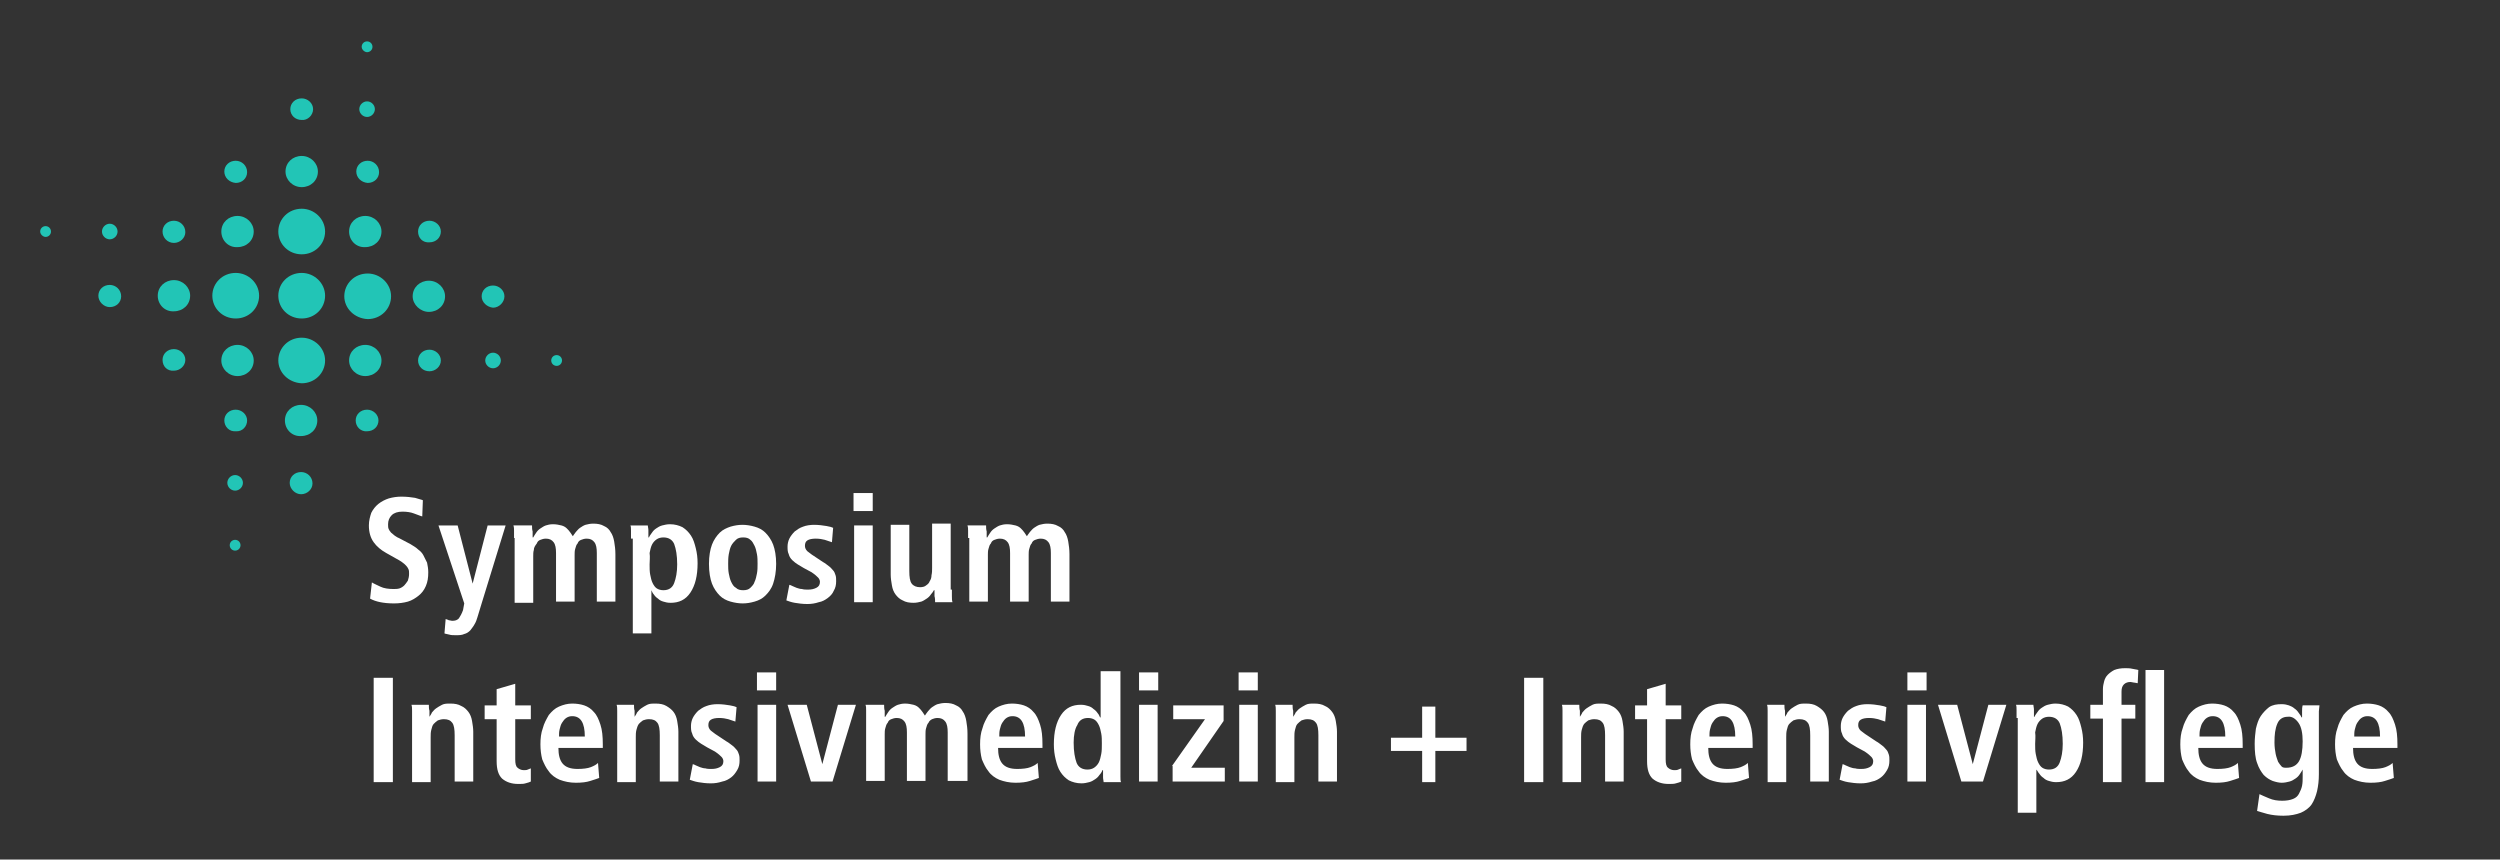 <?xml version="1.0" encoding="utf-8"?>
<!-- Generator: Adobe Illustrator 23.0.4, SVG Export Plug-In . SVG Version: 6.00 Build 0)  -->
<svg version="1.1" id="Ebene_1" xmlns="http://www.w3.org/2000/svg" xmlns:xlink="http://www.w3.org/1999/xlink" x="0px" y="0px"
	 viewBox="0 0 416.8 143.3" style="enable-background:new 0 0 416.8 143.3;" xml:space="preserve">
<rect x="0" y="0" width="416.8" height="143.3" fill="#333333" stroke="none"/>
<style type="text/css">
	.st0{fill:#22C5B6;}
	.st1{fill:#FFFFFF;}
</style>
<g>
	<path class="st0" d="M6.7,38.6c0-0.5,0.4-0.9,0.9-0.9s0.9,0.4,0.9,0.9s-0.4,0.9-0.9,0.9C7.2,39.5,6.7,39.1,6.7,38.6"/>
	<path class="st0" d="M17,38.6c0-0.7,0.6-1.3,1.3-1.3c0.7,0,1.3,0.6,1.3,1.3s-0.6,1.3-1.3,1.3C17.6,39.9,17,39.3,17,38.6"/>
	<path class="st0" d="M27.1,38.6c0-1,0.8-1.8,1.9-1.8c1,0,1.9,0.8,1.9,1.9c0,1-0.9,1.8-1.9,1.8C27.9,40.5,27.1,39.6,27.1,38.6"/>
	<path class="st0" d="M36.9,38.6c0-1.5,1.2-2.6,2.7-2.6s2.7,1.2,2.7,2.6c0,1.5-1.2,2.6-2.7,2.6C38.1,41.3,36.9,40.1,36.9,38.6"/>
	<path class="st0" d="M46.4,38.6c0-2.1,1.7-3.8,3.9-3.8c2.1,0,3.9,1.7,3.9,3.8s-1.7,3.8-3.9,3.8C48.1,42.4,46.4,40.7,46.4,38.6"/>
	<path class="st0" d="M58.2,38.6c0-1.5,1.2-2.6,2.7-2.6s2.7,1.2,2.7,2.6c0,1.5-1.2,2.6-2.7,2.6C59.4,41.3,58.2,40.1,58.2,38.6"/>
	<path class="st0" d="M69.7,38.6c0-1,0.8-1.8,1.9-1.8c1,0,1.9,0.8,1.9,1.8s-0.8,1.8-1.9,1.8C70.5,40.5,69.7,39.7,69.7,38.6"/>
	<path class="st0" d="M16.4,49.3c0-1,0.8-1.8,1.9-1.8c1,0,1.9,0.8,1.9,1.9c0,1-0.8,1.8-1.9,1.8C17.3,51.2,16.4,50.3,16.4,49.3"/>
	<path class="st0" d="M26.3,49.3c0-1.5,1.2-2.6,2.7-2.6s2.7,1.2,2.7,2.6c0,1.5-1.2,2.6-2.7,2.6C27.5,52,26.3,50.8,26.3,49.3"/>
	<path class="st0" d="M68.8,49.4c0-1.5,1.2-2.6,2.7-2.6s2.7,1.2,2.7,2.6c0,1.5-1.2,2.6-2.7,2.6C70.1,52,68.8,50.8,68.8,49.4"/>
	<path class="st0" d="M80.3,49.4c0-1,0.8-1.8,1.9-1.8c1,0,1.9,0.8,1.9,1.8s-0.9,1.9-1.9,1.9C81.2,51.2,80.3,50.4,80.3,49.4"/>
	<path class="st0" d="M27.1,60c0-1,0.8-1.8,1.9-1.8c1,0,1.9,0.8,1.9,1.8S30,61.8,29,61.8C27.9,61.9,27.1,61.1,27.1,60"/>
	<path class="st0" d="M36.9,60.1c0-1.5,1.2-2.6,2.7-2.6s2.7,1.2,2.7,2.6c0,1.5-1.2,2.6-2.7,2.6C38.1,62.7,36.9,61.5,36.9,60.1"/>
	<path class="st0" d="M46.4,60.1c0-2.1,1.7-3.8,3.9-3.8c2.1,0,3.9,1.7,3.9,3.8s-1.7,3.8-3.9,3.8C48.1,63.8,46.4,62.1,46.4,60.1"/>
	<path class="st0" d="M58.2,60.1c0-1.5,1.2-2.6,2.7-2.6s2.7,1.2,2.7,2.6c0,1.5-1.2,2.6-2.7,2.6C59.4,62.7,58.2,61.5,58.2,60.1"/>
	<path class="st0" d="M69.7,60.1c0-1,0.8-1.8,1.9-1.8c1,0,1.9,0.8,1.9,1.8s-0.9,1.8-1.9,1.8C70.5,61.9,69.7,61.1,69.7,60.1"/>
	<path class="st0" d="M80.9,60.1c0-0.7,0.6-1.3,1.3-1.3c0.7,0,1.3,0.6,1.3,1.3s-0.6,1.3-1.3,1.3C81.5,61.4,80.9,60.8,80.9,60.1"/>
	<path class="st0" d="M91.9,60.1c0-0.5,0.4-0.9,0.9-0.9s0.9,0.4,0.9,0.9S93.3,61,92.8,61S91.9,60.6,91.9,60.1"/>
	<path class="st0" d="M38.3,90.9c0-0.5,0.4-0.9,0.9-0.9s0.9,0.4,0.9,0.9s-0.4,0.9-0.9,0.9S38.3,91.4,38.3,90.9"/>
	<path class="st0" d="M37.9,80.5c0-0.7,0.6-1.3,1.3-1.3s1.3,0.6,1.3,1.3c0,0.7-0.6,1.3-1.3,1.3S37.9,81.2,37.9,80.5"/>
	<path class="st0" d="M37.4,70.1c0-1,0.8-1.8,1.9-1.8c1,0,1.9,0.8,1.9,1.8s-0.8,1.9-1.9,1.8C38.2,72,37.4,71.1,37.4,70.1"/>
	<path class="st0" d="M35.4,49.3c0-2.1,1.7-3.8,3.9-3.8c2.1,0,3.9,1.7,3.9,3.8s-1.7,3.8-3.9,3.8C37.1,53.1,35.4,51.4,35.4,49.3"/>
	<path class="st0" d="M37.4,28.6c0-1,0.8-1.8,1.9-1.8c1,0,1.9,0.8,1.9,1.9c0,1-0.8,1.8-1.9,1.8C38.2,30.4,37.4,29.6,37.4,28.6"/>
	<path class="st0" d="M48.3,80.5c0-1,0.8-1.8,1.9-1.8c1,0,1.9,0.8,1.9,1.9c0,1-0.9,1.8-1.9,1.8S48.3,81.5,48.3,80.5"/>
	<path class="st0" d="M47.5,70.1c0-1.5,1.2-2.6,2.7-2.6s2.7,1.2,2.7,2.6c0,1.5-1.2,2.6-2.7,2.6C48.7,72.8,47.5,71.6,47.5,70.1"/>
	<path class="st0" d="M46.4,49.3c0-2.1,1.7-3.8,3.9-3.8c2.1,0,3.9,1.7,3.9,3.8s-1.7,3.8-3.9,3.8C48.1,53.1,46.4,51.4,46.4,49.3"/>
	<path class="st0" d="M47.6,28.6c0-1.5,1.2-2.6,2.7-2.6s2.7,1.2,2.7,2.6c0,1.5-1.2,2.6-2.7,2.6S47.6,30,47.6,28.6"/>
	<path class="st0" d="M48.4,18.2c0-1,0.8-1.8,1.9-1.8c1,0,1.9,0.8,1.9,1.8s-0.9,1.9-1.9,1.8C49.2,20,48.4,19.2,48.4,18.2"/>
	<path class="st0" d="M59.3,70.1c0-1,0.8-1.8,1.9-1.8c1,0,1.9,0.8,1.9,1.8s-0.8,1.8-1.9,1.8C60.2,72,59.3,71.2,59.3,70.1"/>
	<path class="st0" d="M57.4,49.4c0-2.1,1.7-3.8,3.9-3.8c2.1,0,3.9,1.7,3.9,3.8s-1.7,3.8-3.9,3.8C59.1,53.1,57.4,51.4,57.4,49.4"/>
	<path class="st0" d="M59.4,28.6c0-1,0.8-1.8,1.9-1.8c1,0,1.9,0.8,1.9,1.9c0,1-0.8,1.8-1.9,1.8C60.2,30.4,59.4,29.6,59.4,28.6"/>
	<path class="st0" d="M59.9,18.2c0-0.7,0.6-1.3,1.3-1.3s1.3,0.6,1.3,1.3c0,0.7-0.6,1.3-1.3,1.3S59.9,18.9,59.9,18.2"/>
	<path class="st0" d="M60.3,7.8c0-0.5,0.4-0.9,0.9-0.9s0.9,0.4,0.9,0.9s-0.4,0.9-0.9,0.9C60.8,8.7,60.3,8.3,60.3,7.8"/>
	<path class="st1" d="M62,97.1c0.3,0.2,0.8,0.4,1.4,0.7c0.6,0.3,1.4,0.4,2.2,0.4c0.3,0,0.7,0,1-0.1s0.6-0.3,0.8-0.5
		c0.2-0.2,0.4-0.5,0.6-0.8c0.1-0.3,0.2-0.7,0.2-1.1c0-0.3,0-0.6-0.1-0.8c-0.1-0.2-0.2-0.4-0.4-0.6c-0.2-0.2-0.4-0.4-0.7-0.6
		c-0.3-0.2-0.6-0.4-1-0.6l-1.6-0.9c-0.9-0.5-1.6-1.1-2.1-1.8c-0.5-0.7-0.8-1.6-0.8-2.8c0-0.8,0.2-1.5,0.4-2.1
		c0.3-0.6,0.7-1.1,1.2-1.5s1.1-0.7,1.7-0.9c0.7-0.2,1.4-0.3,2.1-0.3c0.9,0,1.7,0.1,2.3,0.2c0.6,0.2,1.1,0.3,1.3,0.4l-0.1,2.7
		C70,86,69.6,85.8,69,85.6c-0.5-0.2-1.2-0.3-1.9-0.3c-0.8,0-1.4,0.2-1.8,0.6s-0.6,0.9-0.6,1.5c0,0.3,0,0.6,0.1,0.8
		c0.1,0.2,0.2,0.4,0.4,0.6c0.2,0.2,0.4,0.3,0.6,0.5c0.2,0.1,0.4,0.3,0.7,0.4l1.9,1c0.5,0.3,1,0.6,1.3,0.9c0.4,0.3,0.7,0.6,0.9,1
		c0.2,0.4,0.4,0.8,0.6,1.2c0.1,0.5,0.2,1,0.2,1.6c0,0.9-0.1,1.6-0.4,2.3c-0.3,0.7-0.7,1.2-1.2,1.6s-1.1,0.8-1.8,1
		c-0.7,0.2-1.5,0.3-2.3,0.3c-1.8,0-3.1-0.3-4-0.8L62,97.1z"/>
	<path class="st1" d="M78.8,97.3L78.8,97.3l2.5-9.7h3l-4,13l-0.7,2.3c-0.1,0.4-0.3,0.9-0.5,1.2c-0.2,0.4-0.5,0.7-0.7,1
		c-0.3,0.3-0.6,0.5-1,0.6c-0.4,0.2-0.9,0.2-1.4,0.2c-0.4,0-0.8,0-1.1-0.1c-0.3-0.1-0.6-0.1-0.8-0.2l0.2-2.4c0.2,0.1,0.4,0.1,0.5,0.2
		c0.2,0,0.4,0.1,0.6,0.1c0.5,0,0.8-0.1,1.1-0.4c0.2-0.3,0.5-0.8,0.7-1.4l0.2-1.1l-4.3-13h3.2L78.8,97.3z"/>
	<path class="st1" d="M85.7,89.7c0-0.5,0-0.9,0-1.2c0-0.3,0-0.6-0.1-0.9h3.1c0,0.3,0,0.7,0.1,1c0,0.3,0,0.7,0,1h0.1
		c0.1-0.2,0.3-0.5,0.5-0.8s0.4-0.5,0.7-0.7c0.3-0.2,0.6-0.4,0.9-0.5s0.7-0.2,1.2-0.2s1,0.1,1.4,0.2s0.7,0.3,0.9,0.5
		c0.2,0.2,0.4,0.4,0.6,0.7c0.1,0.2,0.3,0.4,0.4,0.6c0.1-0.2,0.3-0.4,0.5-0.7c0.2-0.2,0.4-0.5,0.7-0.7c0.3-0.2,0.6-0.4,0.9-0.5
		c0.4-0.1,0.8-0.2,1.3-0.2c0.7,0,1.3,0.1,1.8,0.4c0.5,0.2,0.9,0.6,1.1,1c0.3,0.4,0.5,1,0.6,1.6s0.2,1.3,0.2,2.1v7.9h-3.1v-8.1
		c0-0.8-0.1-1.4-0.4-1.8s-0.7-0.6-1.3-0.6c-0.3,0-0.7,0.1-0.9,0.2c-0.3,0.1-0.5,0.3-0.6,0.6c-0.2,0.2-0.3,0.5-0.4,0.9
		c-0.1,0.3-0.1,0.7-0.1,1v7.8h-3.1v-8.1c0-0.8-0.1-1.4-0.4-1.8s-0.7-0.6-1.3-0.6c-0.3,0-0.7,0.1-0.9,0.2c-0.3,0.1-0.5,0.3-0.6,0.6
		C89.2,91,89,91.3,89,91.7c-0.1,0.3-0.1,0.7-0.1,1v7.8h-3.1V89.7H85.7z"/>
	<path class="st1" d="M105.2,89.8c0-0.5,0-0.9,0-1.3s0-0.7-0.1-0.9h2.9c0,0.2,0.1,0.5,0.1,0.8c0,0.4,0,0.8,0,1.2h0.1
		c0.1-0.3,0.3-0.5,0.5-0.8s0.4-0.5,0.7-0.7c0.3-0.2,0.6-0.4,1-0.5s0.8-0.2,1.3-0.2c0.8,0,1.5,0.2,2.1,0.5c0.6,0.4,1,0.8,1.4,1.4
		s0.6,1.3,0.8,2.1c0.2,0.8,0.3,1.6,0.3,2.5c0,2.1-0.4,3.7-1.2,4.9c-0.8,1.2-1.9,1.7-3.3,1.7c-0.5,0-0.9-0.1-1.2-0.2
		c-0.4-0.1-0.7-0.3-0.9-0.5c-0.3-0.2-0.5-0.4-0.7-0.7c-0.2-0.2-0.3-0.5-0.4-0.7l0,0v7.2h-3.1V89.8H105.2z M108.3,94.1
		c0,0.6,0,1.2,0.1,1.7s0.2,1,0.4,1.4c0.2,0.4,0.4,0.7,0.7,0.9c0.3,0.2,0.7,0.3,1.1,0.3c0.9,0,1.5-0.4,1.8-1.2
		c0.3-0.8,0.5-1.8,0.5-3.1c0-1.5-0.2-2.6-0.5-3.4c-0.3-0.7-0.9-1.1-1.8-1.1c-0.4,0-0.8,0.1-1.1,0.3c-0.3,0.2-0.6,0.5-0.8,0.9
		c-0.2,0.4-0.3,0.9-0.4,1.4C108.4,92.9,108.3,93.5,108.3,94.1"/>
	<path class="st1" d="M118.2,94c0-1.3,0.2-2.4,0.5-3.2c0.3-0.8,0.8-1.5,1.3-2s1.2-0.8,1.8-1c0.7-0.2,1.3-0.3,2-0.3
		c0.6,0,1.3,0.1,2,0.3c0.7,0.2,1.3,0.5,1.8,1s1,1.2,1.3,2s0.5,1.9,0.5,3.2c0,1.3-0.2,2.4-0.5,3.3s-0.8,1.5-1.3,2s-1.1,0.8-1.8,1
		c-0.7,0.2-1.3,0.3-2,0.3c-0.6,0-1.3-0.1-2-0.3c-0.7-0.2-1.3-0.5-1.8-1s-1-1.2-1.3-2C118.4,96.5,118.2,95.4,118.2,94 M121.4,94
		c0,0.5,0,1.1,0.1,1.6s0.2,1,0.4,1.4c0.2,0.4,0.4,0.8,0.8,1c0.3,0.3,0.7,0.4,1.2,0.4s0.9-0.1,1.2-0.4c0.3-0.3,0.6-0.6,0.7-1
		c0.2-0.4,0.3-0.9,0.4-1.4s0.1-1.1,0.1-1.6s0-1.1-0.1-1.6s-0.2-1-0.4-1.4c-0.2-0.4-0.4-0.8-0.7-1c-0.3-0.3-0.7-0.4-1.2-0.4
		s-0.9,0.1-1.2,0.4c-0.3,0.3-0.6,0.6-0.8,1c-0.2,0.4-0.3,0.9-0.4,1.4C121.4,93,121.4,93.5,121.4,94"/>
	<path class="st1" d="M131.6,97.5c0.1,0,0.3,0.1,0.5,0.2s0.5,0.2,0.7,0.3c0.3,0.1,0.6,0.2,0.9,0.2c0.3,0.1,0.7,0.1,1,0.1
		c0.6,0,1-0.1,1.4-0.3c0.4-0.2,0.6-0.5,0.6-1c0-0.2-0.1-0.5-0.3-0.7s-0.5-0.5-1.1-0.9l-1.3-0.7c-0.3-0.2-0.7-0.4-1-0.6
		s-0.6-0.4-0.9-0.7c-0.3-0.3-0.5-0.6-0.6-1c-0.2-0.4-0.2-0.8-0.2-1.3c0-0.4,0.1-0.9,0.3-1.3s0.5-0.8,0.9-1.2
		c0.4-0.3,0.8-0.6,1.4-0.8c0.5-0.2,1.2-0.3,1.8-0.3c0.8,0,1.5,0.1,2.1,0.2s0.9,0.2,1.1,0.3l-0.2,2.4c-0.4-0.1-0.8-0.3-1.2-0.4
		s-0.9-0.2-1.5-0.2s-1.1,0.1-1.4,0.3c-0.3,0.2-0.4,0.5-0.4,0.9c0,0.3,0.1,0.6,0.4,0.9c0.3,0.2,0.6,0.5,1.1,0.8l1.5,1
		c0.4,0.2,0.7,0.5,1,0.7s0.5,0.5,0.7,0.7s0.3,0.5,0.4,0.8c0.1,0.3,0.1,0.6,0.1,1c0,0.6-0.1,1.1-0.4,1.6c-0.2,0.5-0.6,0.9-1,1.2
		c-0.4,0.3-0.9,0.6-1.5,0.7c-0.6,0.2-1.2,0.3-1.9,0.3c-0.8,0-1.5-0.1-2.1-0.2s-1.1-0.3-1.4-0.4L131.6,97.5z"/>
	<path class="st1" d="M142.3,82.2h3.2v3h-3.2V82.2z M142.4,87.6h3.1v12.8h-3.1V87.6z"/>
	<path class="st1" d="M158.7,98.3c0,0.4,0,0.8,0,1.1c0,0.4,0,0.7,0.1,1h-2.9c0-0.3,0-0.7-0.1-1c0-0.3,0-0.7,0-1h-0.1l0,0
		c-0.1,0.2-0.3,0.5-0.5,0.7c-0.2,0.3-0.4,0.5-0.7,0.7s-0.6,0.4-0.9,0.5c-0.4,0.1-0.8,0.2-1.3,0.2c-0.7,0-1.3-0.1-1.8-0.4
		c-0.5-0.2-0.9-0.6-1.2-1s-0.5-0.9-0.6-1.5s-0.2-1.2-0.2-1.8v-8.3h3.1v7.7c0,1,0.1,1.7,0.4,2.1c0.3,0.4,0.8,0.6,1.4,0.6
		c0.4,0,0.8-0.1,1-0.3c0.3-0.2,0.5-0.4,0.6-0.7c0.2-0.3,0.3-0.6,0.3-1c0.1-0.4,0.1-0.8,0.1-1.2v-7.4h3.1v11H158.7z"/>
	<path class="st1" d="M161.4,89.7c0-0.5,0-0.9,0-1.2s0-0.6-0.1-0.9h3.1c0,0.3,0,0.7,0.1,1c0,0.3,0,0.7,0,1h0.1
		c0.1-0.2,0.3-0.5,0.5-0.8s0.4-0.5,0.7-0.7s0.6-0.4,0.9-0.5s0.7-0.2,1.2-0.2s1,0.1,1.4,0.2s0.7,0.3,0.9,0.5s0.4,0.4,0.6,0.7
		c0.1,0.2,0.3,0.4,0.4,0.6c0.1-0.2,0.3-0.4,0.5-0.7c0.2-0.2,0.4-0.5,0.7-0.7s0.6-0.4,0.9-0.5c0.4-0.1,0.8-0.2,1.3-0.2
		c0.7,0,1.3,0.1,1.8,0.4c0.5,0.2,0.9,0.6,1.1,1c0.3,0.4,0.5,1,0.6,1.6s0.2,1.3,0.2,2.1v7.9h-3.1v-8.1c0-0.8-0.1-1.4-0.4-1.8
		c-0.3-0.4-0.7-0.6-1.3-0.6c-0.3,0-0.7,0.1-0.9,0.2c-0.3,0.1-0.5,0.3-0.6,0.6c-0.2,0.2-0.3,0.5-0.4,0.9c-0.1,0.3-0.1,0.7-0.1,1v7.8
		h-3.1v-8.1c0-0.8-0.1-1.4-0.4-1.8c-0.3-0.4-0.7-0.6-1.3-0.6c-0.3,0-0.7,0.1-0.9,0.2c-0.3,0.1-0.5,0.3-0.6,0.6
		c-0.2,0.2-0.3,0.5-0.4,0.9c-0.1,0.3-0.1,0.7-0.1,1v7.8h-3.1V89.7H161.4z"/>
	<path class="st1" d="M62.3,113h3.2v17.4h-3.2V113z M68.7,119.6c0-0.4,0-0.8,0-1.1c0-0.4,0-0.7-0.1-1h2.9c0,0.3,0,0.7,0.1,1
		c0,0.3,0,0.7,0,1l0,0c0.1-0.2,0.3-0.4,0.4-0.7c0.2-0.2,0.4-0.5,0.7-0.7c0.3-0.2,0.6-0.4,1-0.6s0.8-0.2,1.4-0.2
		c0.7,0,1.3,0.1,1.8,0.4c0.5,0.2,0.9,0.6,1.2,1c0.3,0.4,0.5,0.9,0.6,1.5s0.2,1.2,0.2,1.8v8.3h-3.1v-7.7c0-1-0.1-1.7-0.4-2.1
		s-0.7-0.6-1.4-0.6c-0.4,0-0.7,0.1-1,0.2c-0.3,0.2-0.5,0.4-0.7,0.6s-0.3,0.6-0.4,1s-0.1,0.8-0.1,1.2v7.5h-3.1V119.6z M82.8,114.9
		l3.1-0.9v3.6h2.6v2.3h-2.6v6.7c0,0.7,0.1,1.2,0.4,1.4c0.2,0.2,0.6,0.4,1,0.4c0.3,0,0.5,0,0.7-0.1s0.3-0.1,0.5-0.2v2.2
		c-0.2,0.1-0.5,0.2-0.9,0.3c-0.3,0.1-0.7,0.1-1.2,0.1c-1.1,0-2-0.3-2.7-0.9c-0.6-0.6-0.9-1.5-0.9-2.9v-7h-2v-2.3h2V114.9z
		 M99.9,129.7c-0.3,0.1-0.8,0.3-1.5,0.5c-0.6,0.2-1.4,0.3-2.4,0.3s-1.9-0.2-2.7-0.5c-0.7-0.3-1.4-0.8-1.8-1.4
		c-0.5-0.6-0.8-1.3-1.1-2c-0.2-0.8-0.3-1.6-0.3-2.5c0-1,0.1-1.9,0.4-2.7c0.2-0.8,0.6-1.5,1-2.2c0.5-0.6,1-1.1,1.7-1.4
		s1.4-0.5,2.2-0.5c0.7,0,1.4,0.1,2,0.3c0.6,0.2,1.2,0.6,1.6,1.1c0.5,0.5,0.8,1.2,1.1,2.1c0.3,0.9,0.4,2,0.4,3.3v0.6h-7.4
		c0,1.1,0.2,2,0.7,2.6s1.3,0.9,2.5,0.9c0.9,0,1.7-0.1,2.2-0.3c0.5-0.2,0.9-0.4,1.2-0.7L99.9,129.7z M97.5,122.8
		c0-2.3-0.7-3.4-2.1-3.4c-0.4,0-0.7,0.1-1,0.3c-0.3,0.2-0.5,0.5-0.7,0.8s-0.3,0.7-0.4,1.1s-0.1,0.8-0.1,1.2H97.5z M102.9,119.6
		c0-0.4,0-0.8,0-1.1c0-0.4,0-0.7-0.1-1h2.9c0,0.3,0,0.7,0.1,1c0,0.3,0,0.7,0,1l0,0c0.1-0.2,0.3-0.4,0.4-0.7c0.2-0.2,0.4-0.5,0.7-0.7
		c0.3-0.2,0.6-0.4,1-0.6s0.8-0.2,1.4-0.2c0.7,0,1.3,0.1,1.8,0.4s0.9,0.6,1.2,1c0.3,0.4,0.5,0.9,0.6,1.5s0.2,1.2,0.2,1.8v8.3H110
		v-7.7c0-1-0.1-1.7-0.4-2.1s-0.7-0.6-1.4-0.6c-0.4,0-0.7,0.1-1,0.2c-0.3,0.2-0.5,0.4-0.7,0.6c-0.2,0.3-0.3,0.6-0.4,1
		s-0.1,0.8-0.1,1.2v7.5h-3.1V119.6z M115.5,127.4c0.1,0,0.3,0.1,0.5,0.2s0.5,0.2,0.7,0.3c0.3,0.1,0.6,0.2,0.9,0.2
		c0.3,0.1,0.7,0.1,1,0.1c0.6,0,1-0.1,1.4-0.3c0.4-0.2,0.6-0.5,0.6-1c0-0.2-0.1-0.5-0.3-0.7c-0.2-0.2-0.5-0.5-1.1-0.9l-1.3-0.7
		c-0.3-0.2-0.7-0.4-1-0.6s-0.6-0.4-0.9-0.7c-0.3-0.3-0.5-0.6-0.6-1c-0.2-0.4-0.2-0.8-0.2-1.3c0-0.4,0.1-0.9,0.3-1.3
		c0.2-0.4,0.5-0.8,0.9-1.2c0.4-0.3,0.8-0.6,1.4-0.8c0.5-0.2,1.2-0.3,1.8-0.3c0.8,0,1.5,0.1,2.1,0.2s0.9,0.2,1.1,0.3l-0.2,2.4
		c-0.4-0.1-0.8-0.3-1.2-0.4c-0.4-0.1-0.9-0.2-1.5-0.2s-1.1,0.1-1.4,0.3c-0.3,0.2-0.4,0.5-0.4,0.9c0,0.3,0.1,0.6,0.4,0.9
		c0.3,0.2,0.6,0.5,1.1,0.8l1.5,1c0.4,0.2,0.7,0.5,1,0.7s0.5,0.5,0.7,0.7s0.3,0.5,0.4,0.8s0.1,0.6,0.1,1c0,0.6-0.1,1.1-0.4,1.6
		c-0.3,0.5-0.6,0.9-1,1.2s-0.9,0.6-1.5,0.7c-0.6,0.2-1.2,0.3-1.9,0.3c-0.8,0-1.5-0.1-2.1-0.2c-0.6-0.1-1.1-0.3-1.4-0.4L115.5,127.4z
		 M126.2,112.1h3.2v3h-3.2V112.1z M126.3,117.5h3.1v12.8h-3.1C126.3,130.3,126.3,117.5,126.3,117.5z M131.3,117.5h3.2l2.6,9.9l0,0
		l2.6-9.9h3l-3.9,12.8h-3.6L131.3,117.5z M144.4,119.6c0-0.5,0-0.9,0-1.2c0-0.4,0-0.6-0.1-0.9h3.1c0,0.3,0,0.7,0.1,1
		c0,0.3,0,0.7,0,1h0.1c0.1-0.2,0.3-0.5,0.5-0.8s0.4-0.5,0.7-0.7s0.6-0.4,0.9-0.5c0.3-0.1,0.7-0.2,1.2-0.2s1,0.1,1.4,0.2
		s0.7,0.3,0.9,0.5s0.4,0.4,0.6,0.7c0.1,0.2,0.3,0.4,0.4,0.6c0.1-0.2,0.3-0.4,0.5-0.7c0.2-0.2,0.4-0.5,0.7-0.7s0.6-0.4,0.9-0.5
		c0.4-0.1,0.8-0.2,1.3-0.2c0.7,0,1.3,0.1,1.8,0.4c0.5,0.2,0.9,0.6,1.1,1c0.3,0.4,0.5,1,0.6,1.6s0.2,1.3,0.2,2.1v7.9H158v-8.1
		c0-0.8-0.1-1.4-0.4-1.8c-0.3-0.4-0.7-0.6-1.3-0.6c-0.3,0-0.7,0.1-0.9,0.2s-0.5,0.3-0.6,0.6c-0.2,0.2-0.3,0.5-0.4,0.9
		c-0.1,0.3-0.1,0.7-0.1,1v7.8h-3.1v-8.1c0-0.8-0.1-1.4-0.4-1.8c-0.3-0.4-0.7-0.6-1.3-0.6c-0.3,0-0.7,0.1-0.9,0.2
		c-0.3,0.1-0.5,0.3-0.6,0.6c-0.2,0.2-0.3,0.5-0.4,0.9c-0.1,0.3-0.1,0.7-0.1,1v7.8h-3.1V119.6z M173.2,129.7
		c-0.3,0.1-0.8,0.3-1.5,0.5c-0.6,0.2-1.4,0.3-2.4,0.3s-1.9-0.2-2.7-0.5c-0.7-0.3-1.4-0.8-1.8-1.4c-0.5-0.6-0.8-1.3-1.1-2
		c-0.2-0.8-0.3-1.6-0.3-2.5c0-1,0.1-1.9,0.4-2.7c0.2-0.8,0.6-1.5,1-2.2c0.5-0.6,1-1.1,1.7-1.4s1.4-0.5,2.2-0.5c0.7,0,1.4,0.1,2,0.3
		c0.6,0.2,1.2,0.6,1.6,1.1c0.5,0.5,0.8,1.2,1.1,2.1s0.4,2,0.4,3.3v0.6h-7.4c0,1.1,0.2,2,0.7,2.6s1.3,0.9,2.5,0.9
		c0.9,0,1.7-0.1,2.2-0.3c0.5-0.2,0.9-0.4,1.2-0.7L173.2,129.7z M170.9,122.8c0-2.3-0.7-3.4-2.1-3.4c-0.4,0-0.7,0.1-1,0.3
		c-0.3,0.2-0.5,0.5-0.7,0.8s-0.3,0.7-0.4,1.1c-0.1,0.4-0.1,0.8-0.1,1.2H170.9z M186.8,111.7v16.5c0,0.5,0,0.9,0,1.3
		c0,0.4,0,0.7,0.1,0.9H184c0-0.2-0.1-0.5-0.1-0.8c0-0.4,0-0.8,0-1.2h-0.1c-0.1,0.3-0.3,0.6-0.5,0.8c-0.2,0.3-0.4,0.5-0.7,0.7
		s-0.6,0.4-1,0.5s-0.8,0.2-1.3,0.2c-0.8,0-1.5-0.2-2.1-0.5c-0.6-0.4-1-0.8-1.4-1.4c-0.4-0.6-0.6-1.3-0.8-2.1
		c-0.2-0.8-0.3-1.6-0.3-2.5c0-2.1,0.4-3.7,1.2-4.9c0.8-1.2,1.9-1.7,3.3-1.7c0.5,0,0.9,0.1,1.2,0.2c0.4,0.1,0.7,0.3,0.9,0.5
		c0.3,0.2,0.5,0.4,0.7,0.7c0.2,0.2,0.3,0.5,0.4,0.7h0.1v-7.7h3.3V111.7z M179,123.8c0,1.5,0.2,2.6,0.5,3.4c0.3,0.7,0.9,1.1,1.8,1.1
		c0.4,0,0.8-0.1,1.1-0.3c0.3-0.2,0.6-0.5,0.8-0.9s0.3-0.9,0.4-1.4c0.1-0.5,0.1-1.1,0.1-1.7s0-1.2-0.1-1.7s-0.2-1-0.4-1.4
		s-0.4-0.7-0.7-0.9c-0.3-0.2-0.7-0.3-1.1-0.3c-0.9,0-1.5,0.4-1.8,1.2C179.2,121.5,179,122.6,179,123.8 M189.9,112.1h3.2v3h-3.2
		V112.1z M189.9,117.5h3.1v12.8h-3.1V117.5z M195.4,127.7l5.5-7.8h-5.3v-2.3h8.4v2.6l-5.4,7.8h5.6v2.3h-8.7v-2.6H195.4z
		 M206.5,112.1h3.2v3h-3.2V112.1z M206.6,117.5h3.1v12.8h-3.1V117.5z M212.7,119.6c0-0.4,0-0.8,0-1.1c0-0.4,0-0.7-0.1-1h2.9
		c0,0.3,0,0.7,0.1,1c0,0.3,0,0.7,0,1l0,0c0.1-0.2,0.3-0.4,0.4-0.7c0.2-0.2,0.4-0.5,0.7-0.7s0.6-0.4,1-0.6s0.8-0.2,1.4-0.2
		c0.7,0,1.3,0.1,1.8,0.4c0.5,0.2,0.9,0.6,1.2,1s0.5,0.9,0.6,1.5s0.2,1.2,0.2,1.8v8.3h-3.1v-7.7c0-1-0.1-1.7-0.4-2.1
		c-0.3-0.4-0.7-0.6-1.4-0.6c-0.4,0-0.7,0.1-1,0.2c-0.3,0.2-0.5,0.4-0.7,0.6s-0.3,0.6-0.4,1c-0.1,0.4-0.1,0.8-0.1,1.2v7.5h-3.1
		L212.7,119.6L212.7,119.6z M237.1,125.2h-5.2V123h5.2v-5.2h2.2v5.2h5.2v2.2h-5.2v5.2h-2.2V125.2z M254.1,113h3.2v17.4h-3.2
		L254.1,113L254.1,113z M260.5,119.6c0-0.4,0-0.8,0-1.1c0-0.4,0-0.7-0.1-1h2.9c0,0.3,0,0.7,0.1,1c0,0.3,0,0.7,0,1l0,0
		c0.1-0.2,0.3-0.4,0.4-0.7c0.2-0.2,0.4-0.5,0.7-0.7c0.3-0.2,0.6-0.4,1-0.6s0.8-0.2,1.4-0.2c0.7,0,1.3,0.1,1.8,0.4
		c0.5,0.2,0.9,0.6,1.2,1c0.3,0.4,0.5,0.9,0.6,1.5s0.2,1.2,0.2,1.8v8.3h-3.1v-7.7c0-1-0.1-1.7-0.4-2.1s-0.7-0.6-1.4-0.6
		c-0.4,0-0.7,0.1-1,0.2c-0.3,0.2-0.5,0.4-0.7,0.6c-0.2,0.3-0.3,0.6-0.4,1s-0.1,0.8-0.1,1.2v7.5h-3.1V119.6z M274.6,114.9l3.1-0.9
		v3.6h2.6v2.3h-2.6v6.7c0,0.7,0.1,1.2,0.4,1.4c0.2,0.2,0.6,0.4,1,0.4c0.3,0,0.5,0,0.7-0.1s0.3-0.1,0.5-0.2v2.2
		c-0.2,0.1-0.5,0.2-0.9,0.3c-0.3,0.1-0.7,0.1-1.2,0.1c-1.1,0-2-0.3-2.7-0.9c-0.6-0.6-0.9-1.5-0.9-2.9v-7h-2v-2.3h2V114.9z
		 M291.6,129.7c-0.3,0.1-0.8,0.3-1.5,0.5c-0.6,0.2-1.4,0.3-2.4,0.3s-1.9-0.2-2.7-0.5c-0.7-0.3-1.4-0.8-1.8-1.4
		c-0.5-0.6-0.8-1.3-1.1-2c-0.2-0.8-0.3-1.6-0.3-2.5c0-1,0.1-1.9,0.4-2.7c0.2-0.8,0.6-1.5,1-2.2c0.5-0.6,1-1.1,1.7-1.4
		s1.4-0.5,2.2-0.5c0.7,0,1.4,0.1,2,0.3c0.6,0.2,1.2,0.6,1.6,1.1c0.5,0.5,0.8,1.2,1.1,2.1c0.3,0.9,0.4,2,0.4,3.3v0.6h-7.4
		c0,1.1,0.2,2,0.7,2.6s1.3,0.9,2.5,0.9c0.9,0,1.7-0.1,2.2-0.3c0.5-0.2,0.9-0.4,1.2-0.7L291.6,129.7z M289.3,122.8
		c0-2.3-0.7-3.4-2.1-3.4c-0.4,0-0.7,0.1-1,0.3c-0.3,0.2-0.5,0.5-0.7,0.8s-0.3,0.7-0.4,1.1s-0.1,0.8-0.1,1.2H289.3z M294.7,119.6
		c0-0.4,0-0.8,0-1.1c0-0.4,0-0.7-0.1-1h2.9c0,0.3,0,0.7,0.1,1c0,0.3,0,0.7,0,1l0,0c0.1-0.2,0.3-0.4,0.4-0.7c0.2-0.2,0.4-0.5,0.7-0.7
		c0.3-0.2,0.6-0.4,1-0.6s0.8-0.2,1.4-0.2c0.7,0,1.3,0.1,1.8,0.4s0.9,0.6,1.2,1c0.3,0.4,0.5,0.9,0.6,1.5s0.2,1.2,0.2,1.8v8.3h-3.1
		v-7.7c0-1-0.1-1.7-0.4-2.1s-0.7-0.6-1.4-0.6c-0.4,0-0.7,0.1-1,0.2c-0.3,0.2-0.5,0.4-0.7,0.6s-0.3,0.6-0.4,1s-0.1,0.8-0.1,1.2v7.5
		h-3.1V119.6z M307.2,127.4c0.1,0,0.3,0.1,0.5,0.2s0.5,0.2,0.7,0.3c0.3,0.1,0.6,0.2,0.9,0.2c0.3,0.1,0.7,0.1,1,0.1
		c0.6,0,1-0.1,1.4-0.3c0.4-0.2,0.6-0.5,0.6-1c0-0.2-0.1-0.5-0.3-0.7c-0.2-0.2-0.5-0.5-1.1-0.9l-1.3-0.7c-0.3-0.2-0.7-0.4-1-0.6
		s-0.6-0.4-0.9-0.7c-0.3-0.3-0.5-0.6-0.6-1c-0.2-0.4-0.2-0.8-0.2-1.3c0-0.4,0.1-0.9,0.3-1.3c0.2-0.4,0.5-0.8,0.9-1.2
		c0.4-0.3,0.8-0.6,1.4-0.8c0.5-0.2,1.2-0.3,1.8-0.3c0.8,0,1.5,0.1,2.1,0.2s0.9,0.2,1.1,0.3l-0.2,2.4c-0.4-0.1-0.8-0.3-1.2-0.4
		c-0.4-0.1-0.9-0.2-1.5-0.2s-1.1,0.1-1.4,0.3c-0.3,0.2-0.4,0.5-0.4,0.9c0,0.3,0.1,0.6,0.4,0.9c0.3,0.2,0.6,0.5,1.1,0.8l1.5,1
		c0.4,0.2,0.7,0.5,1,0.7s0.5,0.5,0.7,0.7s0.3,0.5,0.4,0.8s0.1,0.6,0.1,1c0,0.6-0.1,1.1-0.4,1.6c-0.3,0.5-0.6,0.9-1,1.2
		s-0.9,0.6-1.5,0.7c-0.6,0.2-1.2,0.3-1.9,0.3c-0.8,0-1.5-0.1-2.1-0.2c-0.6-0.1-1.1-0.3-1.4-0.4L307.2,127.4z M318,112.1h3.2v3H318
		V112.1z M318,117.5h3.1v12.8H318V117.5z M323.1,117.5h3.2l2.6,9.9l0,0l2.6-9.9h3l-3.9,12.8H327L323.1,117.5z M336.2,119.7
		c0-0.5,0-0.9,0-1.3s0-0.7-0.1-0.9h2.9c0,0.2,0.1,0.5,0.1,0.8c0,0.4,0,0.8,0,1.2h0.1c0.1-0.3,0.3-0.5,0.5-0.8s0.4-0.5,0.7-0.7
		c0.3-0.2,0.6-0.4,1-0.5s0.8-0.2,1.3-0.2c0.8,0,1.5,0.2,2.1,0.5c0.6,0.4,1,0.8,1.4,1.4s0.6,1.3,0.8,2.1s0.3,1.6,0.3,2.5
		c0,2.1-0.4,3.7-1.2,4.9c-0.8,1.2-1.9,1.7-3.3,1.7c-0.5,0-0.9-0.1-1.2-0.2c-0.4-0.1-0.7-0.3-0.9-0.5c-0.3-0.2-0.5-0.4-0.7-0.7
		c-0.2-0.2-0.3-0.5-0.5-0.7l0,0v7.2h-3.1v-15.8H336.2z M339.3,124c0,0.6,0,1.2,0.1,1.7s0.2,1,0.4,1.4c0.2,0.4,0.4,0.7,0.7,0.9
		c0.3,0.2,0.7,0.3,1.1,0.3c0.9,0,1.5-0.4,1.8-1.2s0.5-1.8,0.5-3.1c0-1.5-0.2-2.6-0.5-3.4c-0.3-0.7-0.9-1.1-1.8-1.1
		c-0.4,0-0.8,0.1-1.1,0.3c-0.3,0.2-0.6,0.5-0.8,0.9c-0.2,0.4-0.3,0.9-0.4,1.4C339.4,122.8,339.3,123.4,339.3,124 M350.6,119.8h-2.1
		v-2.3h2.1v-2.6c0-0.5,0.1-0.9,0.2-1.3s0.3-0.8,0.6-1.1c0.3-0.3,0.7-0.6,1.1-0.8c0.5-0.2,1.1-0.3,1.8-0.3c0.4,0,0.8,0,1.2,0.1
		c0.4,0.1,0.7,0.1,1,0.2l-0.1,2.2c-0.2,0-0.4-0.1-0.6-0.1s-0.4-0.1-0.6-0.1c-0.4,0-0.8,0.1-1.1,0.4c-0.3,0.3-0.4,0.7-0.4,1.2v2.2
		h2.3v2.3h-2.3v10.6h-3.1V119.8z M357.7,111.7h3.1v18.7h-3.1V111.7z M373.3,129.7c-0.3,0.1-0.8,0.3-1.5,0.5
		c-0.6,0.2-1.4,0.3-2.4,0.3s-1.9-0.2-2.7-0.5c-0.7-0.3-1.4-0.8-1.8-1.4c-0.5-0.6-0.8-1.3-1.1-2c-0.2-0.8-0.3-1.6-0.3-2.5
		c0-1,0.1-1.9,0.4-2.7c0.2-0.8,0.6-1.5,1-2.2c0.5-0.6,1-1.1,1.7-1.4s1.4-0.5,2.2-0.5c0.7,0,1.4,0.1,2,0.3c0.6,0.2,1.2,0.6,1.6,1.1
		c0.5,0.5,0.8,1.2,1.1,2.1c0.3,0.9,0.4,2,0.4,3.3v0.6h-7.4c0,1.1,0.2,2,0.7,2.6s1.3,0.9,2.5,0.9c0.9,0,1.7-0.1,2.2-0.3
		c0.5-0.2,0.9-0.4,1.2-0.7L373.3,129.7z M371,122.8c0-2.3-0.7-3.4-2.1-3.4c-0.4,0-0.7,0.1-1,0.3c-0.3,0.2-0.5,0.5-0.7,0.8
		s-0.3,0.7-0.4,1.1s-0.1,0.8-0.1,1.2H371z M376.7,132.4c0.4,0.2,0.9,0.4,1.6,0.7s1.4,0.4,2.2,0.4c0.7,0,1.3-0.1,1.8-0.3
		s0.8-0.5,1-0.9s0.4-0.8,0.5-1.3s0.1-1,0.1-1.5v-1.2l0,0c-0.1,0.2-0.3,0.5-0.5,0.8s-0.4,0.5-0.7,0.7c-0.3,0.2-0.6,0.4-1,0.5
		s-0.8,0.2-1.3,0.2c-0.4,0-0.9-0.1-1.5-0.3c-0.5-0.2-1-0.5-1.5-1c-0.4-0.5-0.8-1.1-1.1-2c-0.3-0.8-0.4-1.9-0.4-3.2
		c0-0.9,0.1-1.7,0.2-2.5c0.2-0.8,0.4-1.5,0.8-2.1s0.9-1.1,1.4-1.5c0.6-0.4,1.3-0.5,2.1-0.5c0.5,0,0.9,0.1,1.2,0.2
		c0.3,0.1,0.7,0.3,0.9,0.5c0.3,0.2,0.5,0.4,0.7,0.7c0.2,0.3,0.4,0.5,0.5,0.8h0.1c0-0.3,0-0.7,0-1s0-0.7,0.1-1h2.8
		c0,0.3-0.1,0.7-0.1,1s0,0.7,0,1v9.5c0,1-0.1,1.9-0.3,2.8c-0.2,0.8-0.5,1.6-0.9,2.2c-0.4,0.6-1.1,1.1-1.8,1.4
		c-0.8,0.3-1.7,0.5-2.9,0.5c-1,0-1.9-0.1-2.7-0.3s-1.3-0.4-1.7-0.5L376.7,132.4z M379.2,123.8c0,0.7,0.1,1.4,0.2,1.9s0.3,1,0.4,1.3
		c0.2,0.3,0.4,0.6,0.6,0.8c0.2,0.2,0.5,0.2,0.8,0.2c1,0,1.7-0.4,2.1-1.1s0.6-1.8,0.6-3.3c0-1.3-0.2-2.4-0.7-3.1s-1.1-1.1-1.8-1
		c-0.8,0-1.4,0.4-1.7,1.1C379.3,121.5,379.2,122.5,379.2,123.8 M399.1,129.7c-0.3,0.1-0.8,0.3-1.5,0.5c-0.6,0.2-1.4,0.3-2.4,0.3
		s-1.9-0.2-2.7-0.5c-0.7-0.3-1.4-0.8-1.8-1.4c-0.5-0.6-0.8-1.3-1.1-2c-0.2-0.8-0.3-1.6-0.3-2.5c0-1,0.1-1.9,0.4-2.7
		c0.2-0.8,0.6-1.5,1-2.2c0.5-0.6,1-1.1,1.7-1.4s1.4-0.5,2.2-0.5c0.7,0,1.4,0.1,2,0.3c0.6,0.2,1.2,0.6,1.6,1.1
		c0.5,0.5,0.8,1.2,1.1,2.1c0.3,0.9,0.4,2,0.4,3.3v0.6h-7.4c0,1.1,0.2,2,0.7,2.6s1.3,0.9,2.5,0.9c0.9,0,1.7-0.1,2.2-0.3
		c0.5-0.2,0.9-0.4,1.2-0.7L399.1,129.7z M396.8,122.8c0-2.3-0.7-3.4-2.1-3.4c-0.4,0-0.7,0.1-1,0.3c-0.3,0.2-0.5,0.5-0.7,0.8
		s-0.3,0.7-0.4,1.1s-0.1,0.8-0.1,1.2H396.8z"/>
</g>
</svg>
